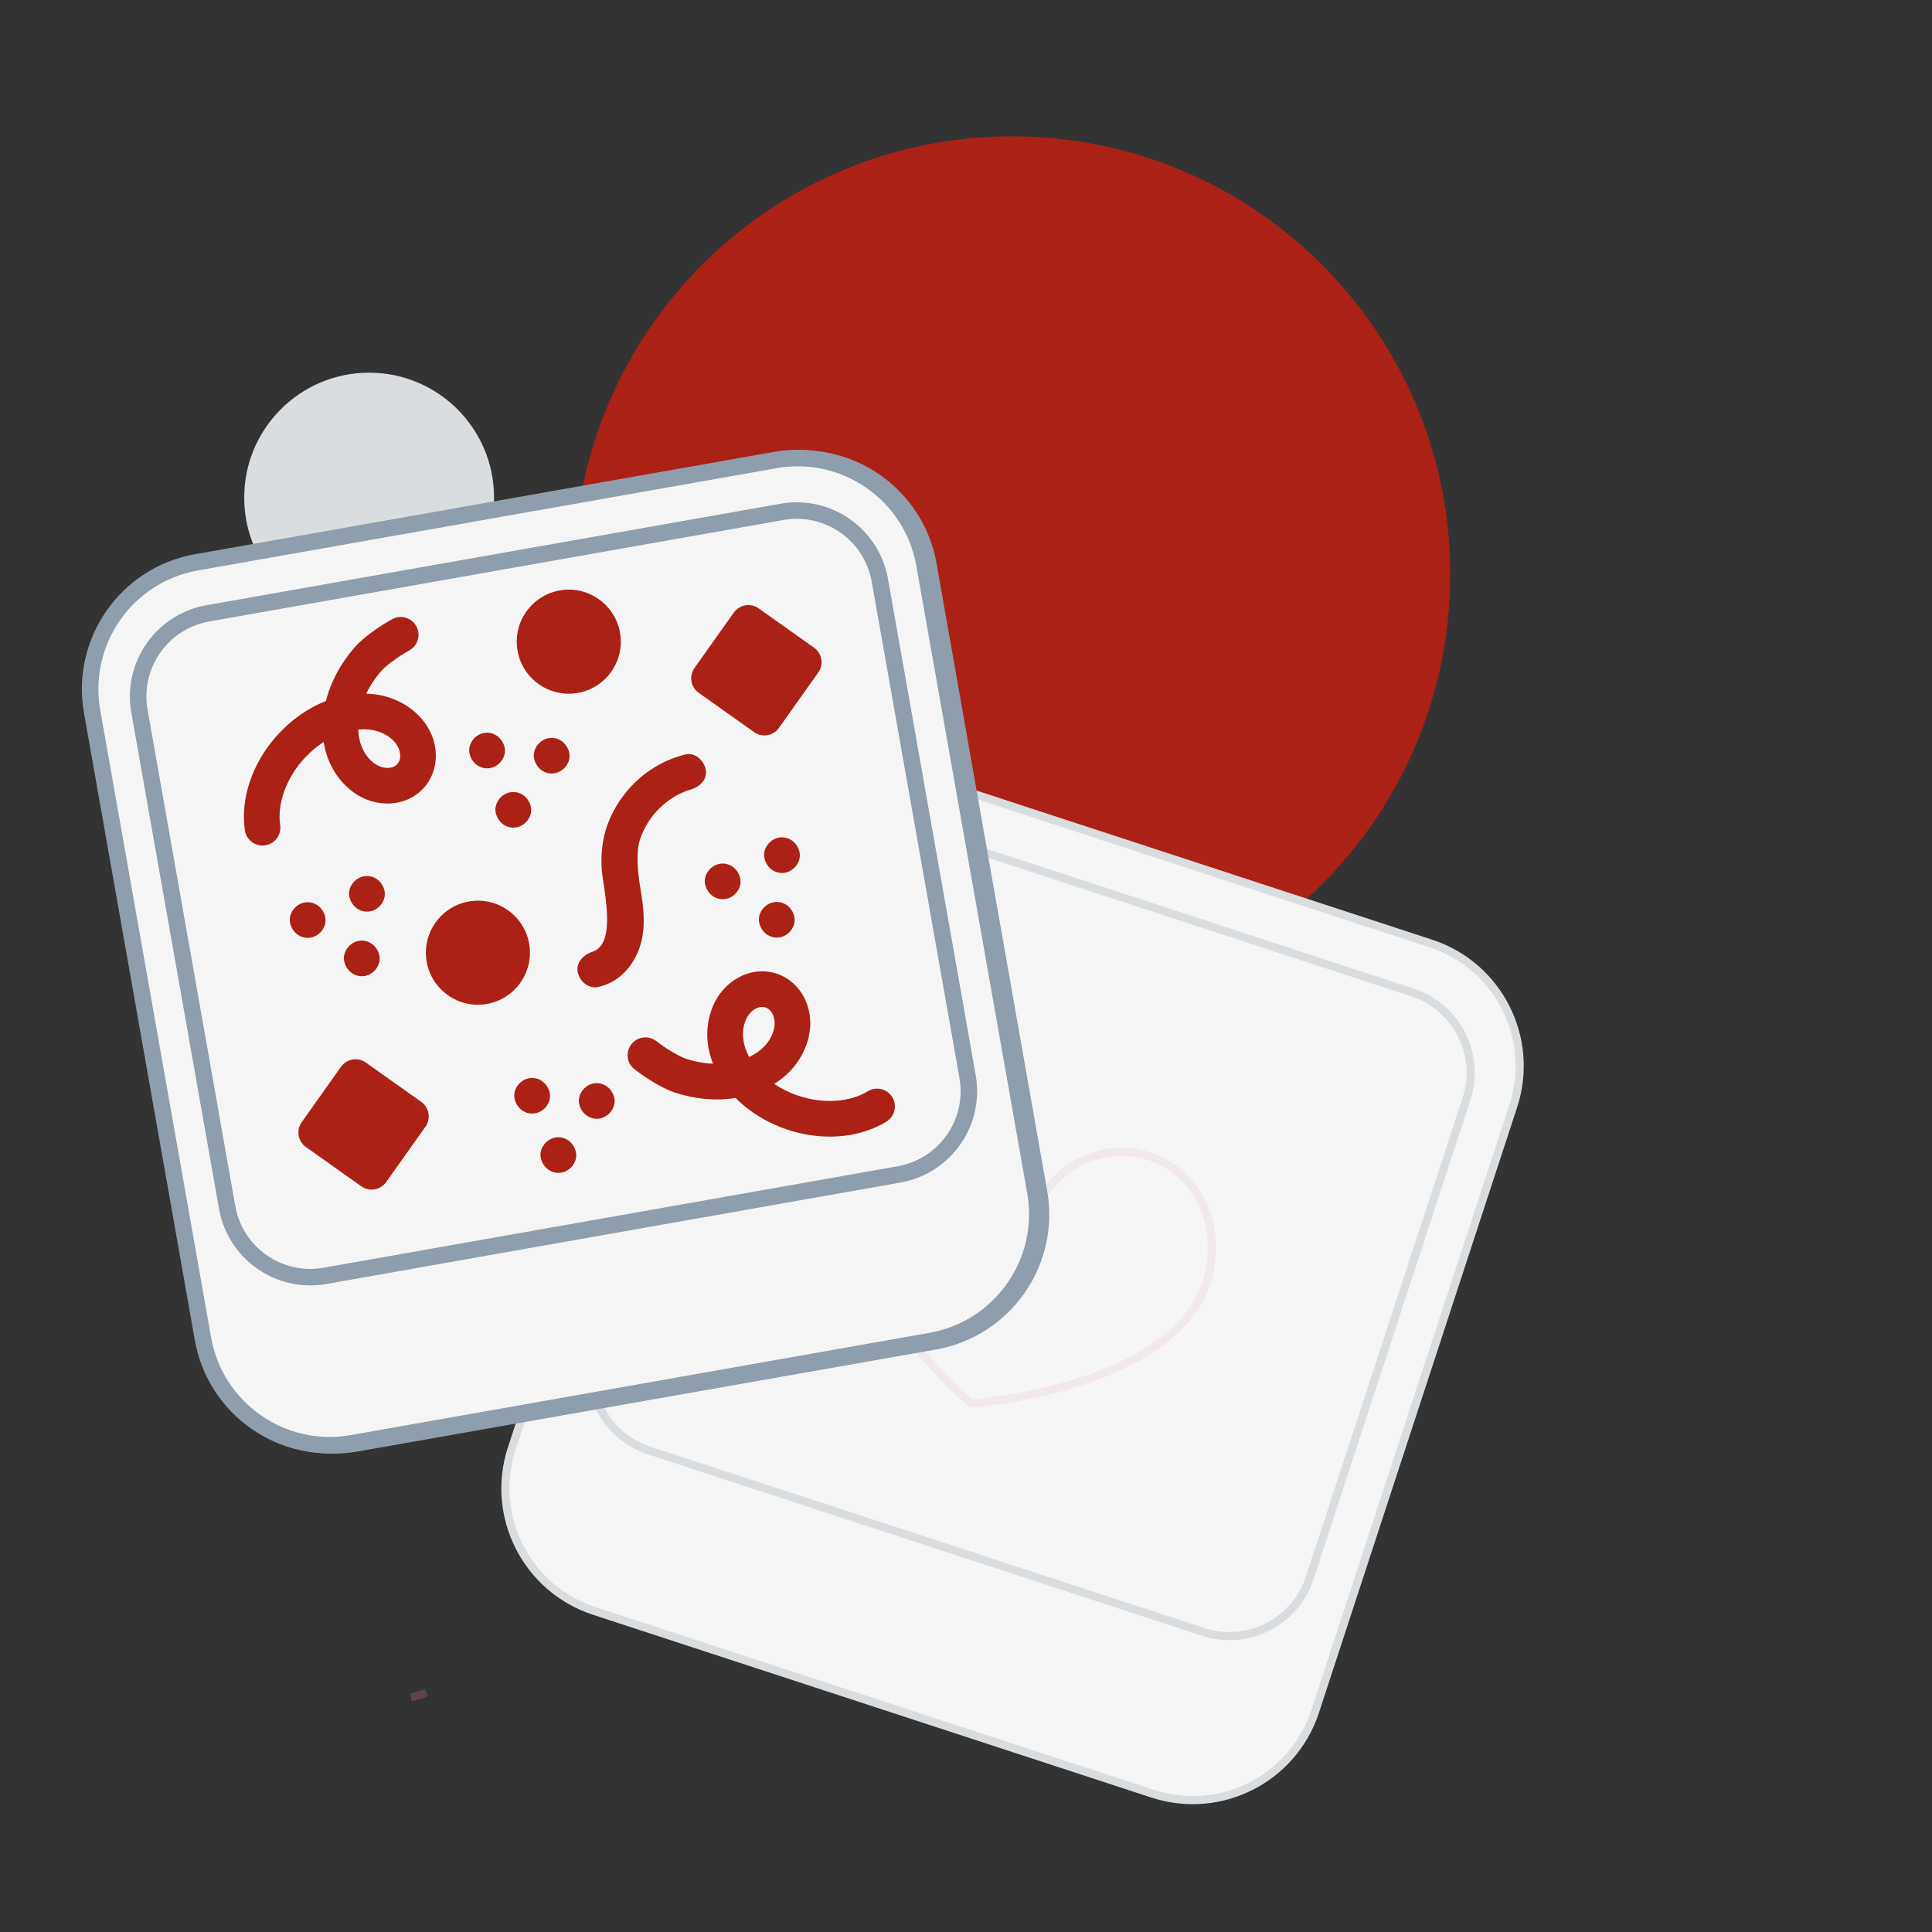 <?xml version="1.0" encoding="UTF-8"?> <svg xmlns="http://www.w3.org/2000/svg" width="240" height="240" viewBox="0 0 240 240" fill="none"><rect x="0" y="0" width="240" height="240" fill="#333333" stroke="none"/> <g clip-path="url(#clip0_71_460)"> <mask id="mask0_71_460" style="mask-type:luminance" maskUnits="userSpaceOnUse" x="0" y="0" width="240" height="240"> <path d="M240 0H0V240H240V0Z" fill="white"></path> </mask> <g mask="url(#mask0_71_460)"> <path d="M0 0H240V240H0V0ZM0 240H240V0H0V240ZM180.155 71.368C180.155 41.306 155.785 16.936 125.723 16.936C95.661 16.936 71.291 41.306 71.291 71.368C71.291 101.43 95.661 125.8 125.723 125.8C155.785 125.8 180.155 101.43 180.155 71.368Z" fill="#AB2116"></path> <path d="M0 0H240V240.001H0V0ZM0 240.001H240V0H0V240.001ZM30.338 61.813C30.338 53.244 37.285 46.296 45.855 46.296C54.424 46.296 61.372 53.244 61.372 61.813C61.372 70.383 54.424 77.33 45.855 77.33C37.285 77.33 30.338 70.383 30.338 61.813Z" fill="#D9DDE0"></path> <g opacity="0.3"> <path d="M51.062 210.864C51.707 210.686 52.344 210.492 52.975 210.283" stroke="#BE6C84" stroke-miterlimit="10"></path> </g> <path d="M14.932 -6.256L254.575 6.828L241.492 246.471L1.849 233.387L14.932 -6.256ZM1.849 233.387L241.492 246.471L254.575 6.828L14.932 -6.256L1.849 233.387ZM143.186 222.82L73.808 200.111C65.41 197.362 60.83 188.326 63.579 179.928L88.195 104.73C90.944 96.331 99.979 91.751 108.377 94.501L177.755 117.211C186.153 119.959 190.733 128.996 187.985 137.394L163.369 212.593C160.62 220.991 151.584 225.569 143.186 222.82Z" fill="#F5F5F5"></path> <path d="M143.186 222.821L73.808 200.111C65.41 197.362 60.83 188.326 63.579 179.928L88.195 104.731C90.944 96.332 99.979 91.752 108.377 94.502L177.755 117.211C186.153 119.959 190.733 128.996 187.985 137.394L163.369 212.593C160.62 220.992 151.584 225.57 143.186 222.821Z" stroke="#D9DDE0" stroke-width="1.008" stroke-miterlimit="10"></path> <path d="M14.932 -6.256L254.575 6.828L241.492 246.471L1.849 233.387L14.932 -6.256ZM1.849 233.387L241.492 246.471L254.575 6.828L14.932 -6.256L1.849 233.387ZM149.46 202.716L80.637 180.188C75.129 178.385 72.126 172.459 73.929 166.951L93.4 107.466C95.203 101.958 101.129 98.955 106.637 100.758L175.461 123.285C180.968 125.088 183.971 131.013 182.17 136.521L162.698 196.008C160.895 201.516 154.968 204.519 149.46 202.716Z" fill="#F5F5F5"></path> <path d="M149.46 202.716L80.637 180.189C75.129 178.386 72.126 172.459 73.929 166.951L93.4 107.466C95.203 101.958 101.129 98.955 106.637 100.758L175.461 123.285C180.968 125.088 183.971 131.014 182.17 136.522L162.698 196.009C160.895 201.517 154.968 204.519 149.46 202.716Z" stroke="#D9DDE0" stroke-width="1.008" stroke-miterlimit="10"></path> <g opacity="0.1"> <path d="M150.523 155.304L150.513 155.302C150.768 150.11 147.727 145.25 142.757 143.623C137.399 141.87 131.618 144.465 128.964 149.508C128.863 149.702 128.594 149.614 128.626 149.398C129.468 143.761 126.34 138.249 120.983 136.496C116.013 134.869 110.689 136.99 107.823 141.328L107.813 141.323C97.933 155.058 120.646 174.351 120.646 174.351C120.646 174.351 150.371 172.222 150.523 155.304Z" stroke="#BE6C84" stroke-miterlimit="10"></path> </g> <path d="M116.093 166.63L44.202 179.307C35.5 180.841 27.202 175.03 25.667 166.328L11.927 88.405C10.393 79.703 16.203 71.404 24.906 69.87L96.797 57.193C105.499 55.659 113.798 61.47 115.332 70.172L129.072 148.095C130.607 156.797 124.796 165.096 116.093 166.63Z" fill="#F5F5F5"></path> <path d="M116.094 166.632L44.203 179.309C35.501 180.843 27.203 175.032 25.668 166.33L11.928 88.407C10.394 79.705 16.204 71.406 24.907 69.872L96.798 57.195C105.5 55.661 113.799 61.472 115.333 70.174L129.073 148.097C130.608 156.799 124.797 165.098 116.094 166.632Z" stroke="#8F9EAC" stroke-width="2.051" stroke-miterlimit="10"></path> <path d="M112.15 145.943L40.833 158.518C35.126 159.524 29.684 155.714 28.677 150.006L17.808 88.365C16.802 82.658 20.613 77.216 26.32 76.21L97.636 63.634C103.343 62.628 108.786 66.439 109.793 72.146L120.662 133.787C121.668 139.494 117.857 144.936 112.15 145.943Z" fill="#F5F5F5"></path> <path d="M112.15 145.943L40.833 158.518C35.126 159.524 29.684 155.714 28.677 150.006L17.808 88.365C16.802 82.658 20.613 77.216 26.32 76.21L97.636 63.634C103.343 62.628 108.786 66.439 109.793 72.146L120.662 133.787C121.668 139.494 117.857 144.936 112.15 145.943Z" stroke="#8F9EAC" stroke-width="2.051" stroke-miterlimit="10"></path> <path d="M43.353 81.815C43.207 82.663 43.773 83.47 44.624 83.617L51.343 84.78C51.796 84.858 52.538 85.316 52.811 85.689L56.112 90.177L51.655 89.406C49.112 88.966 48.321 90.273 49.887 92.323L66.152 113.6C66.538 114.104 67.008 114.506 67.526 114.808L63.981 135.298L54.322 137.648C53.486 137.851 53.496 138.134 54.345 138.281L75.652 141.968C76.501 142.114 76.598 141.858 75.871 141.397L67.057 135.801L70.588 115.39C71.345 115.283 72.091 115.013 72.745 114.528L92.454 99.899C94.527 98.36 94.146 96.756 91.603 96.316L60.542 90.942L55.321 83.841C54.571 82.82 53.121 81.922 51.873 81.707L45.153 80.544C44.305 80.398 43.5 80.966 43.353 81.815Z" fill="#AB2116"></path> <path d="M102.682 100.982C103.486 97.589 102.919 94.088 101.087 91.121C99.254 88.155 96.376 86.078 92.986 85.276C87.027 83.867 80.954 86.728 78.26 92.249L81.059 93.616C83.109 89.414 87.701 87.235 92.269 88.309C94.85 88.92 97.04 90.5 98.432 92.758C99.827 95.015 100.26 97.682 99.65 100.264C99.038 102.847 97.459 105.036 95.2 106.431C92.94 107.824 90.281 108.253 87.693 107.644C86.715 107.412 85.789 107.04 84.936 106.537L83.353 109.223C84.475 109.884 85.695 110.374 86.977 110.678C87.24 110.74 87.505 110.794 87.772 110.84C90.912 111.383 94.102 110.769 96.835 109.082C99.805 107.252 101.881 104.375 102.682 100.982Z" fill="#AB2116"></path> <g opacity="0.999"> <path d="M115.638 166.575L43.752 179.28C35.051 180.818 26.751 175.01 25.212 166.309L11.442 88.391C9.904 79.69 15.711 71.388 24.413 69.851L96.299 57.146C105.001 55.608 113.302 61.416 114.839 70.117L128.61 148.035C130.149 156.736 124.341 165.038 115.638 166.575Z" fill="#F5F5F5"></path> <path d="M115.639 166.577L43.754 179.282C35.052 180.82 26.752 175.012 25.213 166.311L11.443 88.393C9.905 79.692 15.712 71.39 24.414 69.853L96.3 57.148C105.002 55.61 113.303 61.418 114.84 70.119L128.611 148.037C130.15 156.738 124.342 165.04 115.639 166.577Z" stroke="#8F9EAC" stroke-width="2.051" stroke-miterlimit="10"></path> <path d="M111.687 145.888L40.375 158.491C34.669 159.499 29.225 155.691 28.216 149.984L17.323 88.347C16.314 82.641 20.123 77.197 25.83 76.189L97.141 63.585C102.847 62.576 108.292 66.385 109.301 72.092L120.195 133.729C121.203 139.435 117.394 144.879 111.687 145.888Z" fill="#F5F5F5"></path> <path d="M111.687 145.888L40.375 158.491C34.669 159.499 29.225 155.691 28.216 149.984L17.323 88.347C16.314 82.641 20.123 77.197 25.83 76.189L97.141 63.585C102.847 62.576 108.292 66.385 109.301 72.092L120.195 133.729C121.203 139.435 117.394 144.879 111.687 145.888Z" stroke="#8F9EAC" stroke-width="2.051" stroke-miterlimit="10"></path> <path d="M46.535 147.745C45.976 147.84 45.382 147.723 44.883 147.369L38.001 142.486C37.522 142.146 37.198 141.632 37.099 141.053C37.001 140.475 37.136 139.879 37.477 139.4L42.359 132.518C42.699 132.04 43.215 131.716 43.794 131.616C44.372 131.518 44.966 131.654 45.445 131.994L52.327 136.876C52.806 137.217 53.13 137.732 53.228 138.311C53.327 138.889 53.192 139.484 52.851 139.963L47.969 146.846C47.615 147.344 47.093 147.65 46.535 147.745Z" fill="#AB2116"></path> <path d="M95.331 91.325C94.772 91.42 94.178 91.303 93.679 90.948L86.797 86.066C85.799 85.358 85.564 83.977 86.272 82.98L91.154 76.098C91.494 75.619 92.01 75.295 92.588 75.197C93.167 75.098 93.761 75.233 94.24 75.574L101.124 80.456C101.602 80.795 101.926 81.312 102.023 81.89C102.122 82.469 101.987 83.063 101.646 83.541L96.765 90.424C96.412 90.923 95.889 91.23 95.331 91.325Z" fill="#AB2116"></path> <path d="M71.74 86.083C68.226 86.681 64.881 84.308 64.284 80.794C63.686 77.28 66.059 73.936 69.574 73.337C73.088 72.741 76.431 75.114 77.029 78.627C77.626 82.142 75.255 85.486 71.74 86.083Z" fill="#AB2116"></path> <path d="M60.452 124.721C56.938 125.32 53.593 122.947 52.996 119.433C52.398 115.919 54.772 112.574 58.285 111.976C61.8 111.379 65.144 113.752 65.741 117.266C66.338 120.78 63.966 124.124 60.452 124.721Z" fill="#AB2116"></path> <path d="M60.876 95.416C62.018 95.222 62.94 94.033 62.687 92.863C62.434 91.69 61.358 90.844 60.135 91.052C58.994 91.246 58.07 92.436 58.324 93.605C58.577 94.778 59.653 95.624 60.876 95.416Z" fill="#AB2116"></path> <path d="M64.135 102.78C65.276 102.587 66.199 101.396 65.946 100.227C65.692 99.053 64.617 98.208 63.394 98.415C62.252 98.61 61.329 99.799 61.583 100.969C61.836 102.142 62.913 102.988 64.135 102.78Z" fill="#AB2116"></path> <path d="M68.903 96.059C70.045 95.865 70.966 94.675 70.714 93.505C70.46 92.332 69.384 91.486 68.161 91.695C67.02 91.888 66.097 93.078 66.35 94.248C66.603 95.421 67.68 96.267 68.903 96.059Z" fill="#AB2116"></path> <path d="M97.509 108.412C98.65 108.219 99.572 107.028 99.32 105.858C99.066 104.686 97.989 103.84 96.766 104.048C95.624 104.242 94.702 105.431 94.955 106.601C95.209 107.774 96.285 108.621 97.509 108.412Z" fill="#AB2116"></path> <path d="M90.146 111.67C91.288 111.476 92.209 110.287 91.957 109.117C91.703 107.944 90.626 107.098 89.403 107.306C88.261 107.5 87.34 108.69 87.592 109.859C87.847 111.033 88.922 111.878 90.146 111.67Z" fill="#AB2116"></path> <path d="M96.865 116.437C98.008 116.244 98.929 115.054 98.677 113.884C98.423 112.712 97.346 111.866 96.124 112.073C94.982 112.268 94.058 113.457 94.312 114.626C94.567 115.799 95.642 116.646 96.865 116.437Z" fill="#AB2116"></path> <path d="M66.474 138.303C67.616 138.109 68.539 136.919 68.285 135.75C68.032 134.576 66.956 133.731 65.733 133.939C64.592 134.132 63.668 135.323 63.922 136.492C64.176 137.665 65.25 138.511 66.474 138.303Z" fill="#AB2116"></path> <path d="M69.733 145.668C70.875 145.474 71.798 144.284 71.544 143.114C71.291 141.941 70.214 141.096 68.992 141.304C67.85 141.497 66.927 142.688 67.18 143.857C67.434 145.03 68.509 145.875 69.733 145.668Z" fill="#AB2116"></path> <path d="M74.5 138.947C75.641 138.754 76.563 137.564 76.311 136.394C76.058 135.22 74.982 134.376 73.758 134.583C72.617 134.777 71.693 135.967 71.947 137.136C72.2 138.309 73.276 139.154 74.5 138.947Z" fill="#AB2116"></path> <path d="M45.955 113.215C47.097 113.021 48.02 111.832 47.766 110.662C47.513 109.489 46.438 108.643 45.214 108.851C44.073 109.045 43.149 110.235 43.403 111.404C43.657 112.577 44.733 113.423 45.955 113.215Z" fill="#AB2116"></path> <path d="M38.593 116.473C39.734 116.279 40.657 115.089 40.404 113.92C40.15 112.747 39.074 111.9 37.851 112.109C36.71 112.302 35.787 113.492 36.04 114.662C36.294 115.835 37.37 116.681 38.593 116.473Z" fill="#AB2116"></path> <path d="M45.314 121.24C46.456 121.047 47.378 119.856 47.125 118.687C46.871 117.513 45.795 116.669 44.572 116.876C43.431 117.071 42.507 118.26 42.761 119.429C43.015 120.603 44.091 121.448 45.314 121.24Z" fill="#AB2116"></path> <path d="M110.842 136.289C110.202 135.248 108.84 134.921 107.797 135.561C105.576 136.924 102.302 137.145 99.254 136.141C98.132 135.771 97.095 135.264 96.179 134.645C98.144 133.413 99.557 131.666 100.252 129.559L100.268 129.508C100.829 127.805 100.779 125.998 100.127 124.421C99.436 122.75 98.106 121.485 96.477 120.949C93.188 119.864 89.537 121.942 88.339 125.578L88.322 125.63C87.628 127.738 87.724 129.982 88.574 132.139C87.469 132.093 86.334 131.885 85.212 131.516C84.355 131.234 82.774 130.295 81.535 129.332C80.569 128.582 79.179 128.757 78.429 129.723C77.679 130.688 77.854 132.079 78.82 132.828C80.101 133.824 82.181 135.179 83.827 135.721C86.35 136.552 88.963 136.777 91.389 136.392C93.111 138.143 95.345 139.515 97.869 140.347C100.46 141.2 103.145 141.403 105.601 140.987C107.237 140.708 108.772 140.153 110.112 139.333C111.154 138.693 111.48 137.331 110.842 136.289ZM92.527 127.014L92.544 126.963C92.874 125.962 93.645 125.239 94.419 125.108C94.646 125.069 94.875 125.082 95.09 125.154C95.643 125.335 95.92 125.83 96.035 126.11C96.28 126.702 96.29 127.435 96.063 128.122L96.047 128.173C95.606 129.511 94.559 130.605 93.064 131.307C92.278 129.853 92.086 128.352 92.527 127.014Z" fill="#AB2116"></path> <path d="M47.397 83.319C47.992 82.642 49.476 81.557 50.849 80.796C51.918 80.202 52.304 78.855 51.711 77.786C51.118 76.718 49.77 76.332 48.701 76.925C47.281 77.712 45.219 79.093 44.075 80.393C42.318 82.387 41.086 84.7 40.487 87.083C38.199 87.979 36.059 89.494 34.304 91.488C31.3 94.897 29.849 99.255 30.422 103.145C30.6 104.354 31.725 105.189 32.934 105.011C32.951 105.009 32.967 105.005 32.983 105.002C34.166 104.801 34.979 103.691 34.803 102.499C34.422 99.92 35.503 96.822 37.624 94.414C38.405 93.528 39.279 92.773 40.209 92.174C40.569 94.466 41.622 96.451 43.288 97.92L43.325 97.953C46.198 100.485 50.398 100.429 52.687 97.831C53.822 96.543 54.329 94.776 54.079 92.987C53.844 91.297 52.972 89.713 51.626 88.526L51.587 88.493C49.921 87.025 47.821 86.233 45.502 86.167C45.978 85.169 46.617 84.205 47.397 83.319ZM48.662 91.815L48.702 91.85C49.245 92.329 49.607 92.966 49.695 93.599C49.738 93.9 49.749 94.467 49.365 94.903C48.702 95.658 47.275 95.532 46.249 94.629L46.21 94.597C45.154 93.665 44.56 92.273 44.502 90.62C46.148 90.47 47.604 90.883 48.662 91.815Z" fill="#AB2116"></path> <path d="M85.102 93.723C80.929 94.778 77.562 97.694 75.798 101.611C74.91 103.585 74.618 105.706 74.736 107.852C74.863 110.141 76.772 117.214 73.583 118.241C72.484 118.594 71.509 119.578 71.772 120.793C72.014 121.912 73.116 122.88 74.325 122.604C76.662 122.07 78.325 120.426 79.243 118.249C80.174 116.045 80.067 113.647 79.702 111.332C79.349 109.097 78.976 107.042 79.359 104.787C80.152 101.756 82.534 99.188 85.498 98.17C86.728 97.885 87.96 96.961 87.654 95.534C87.417 94.437 86.304 93.418 85.102 93.723Z" fill="#AB2116"></path> </g> </g> </g> <defs> <clipPath id="clip0_71_460"> <rect width="240" height="240" fill="white"></rect> </clipPath> </defs> </svg> 